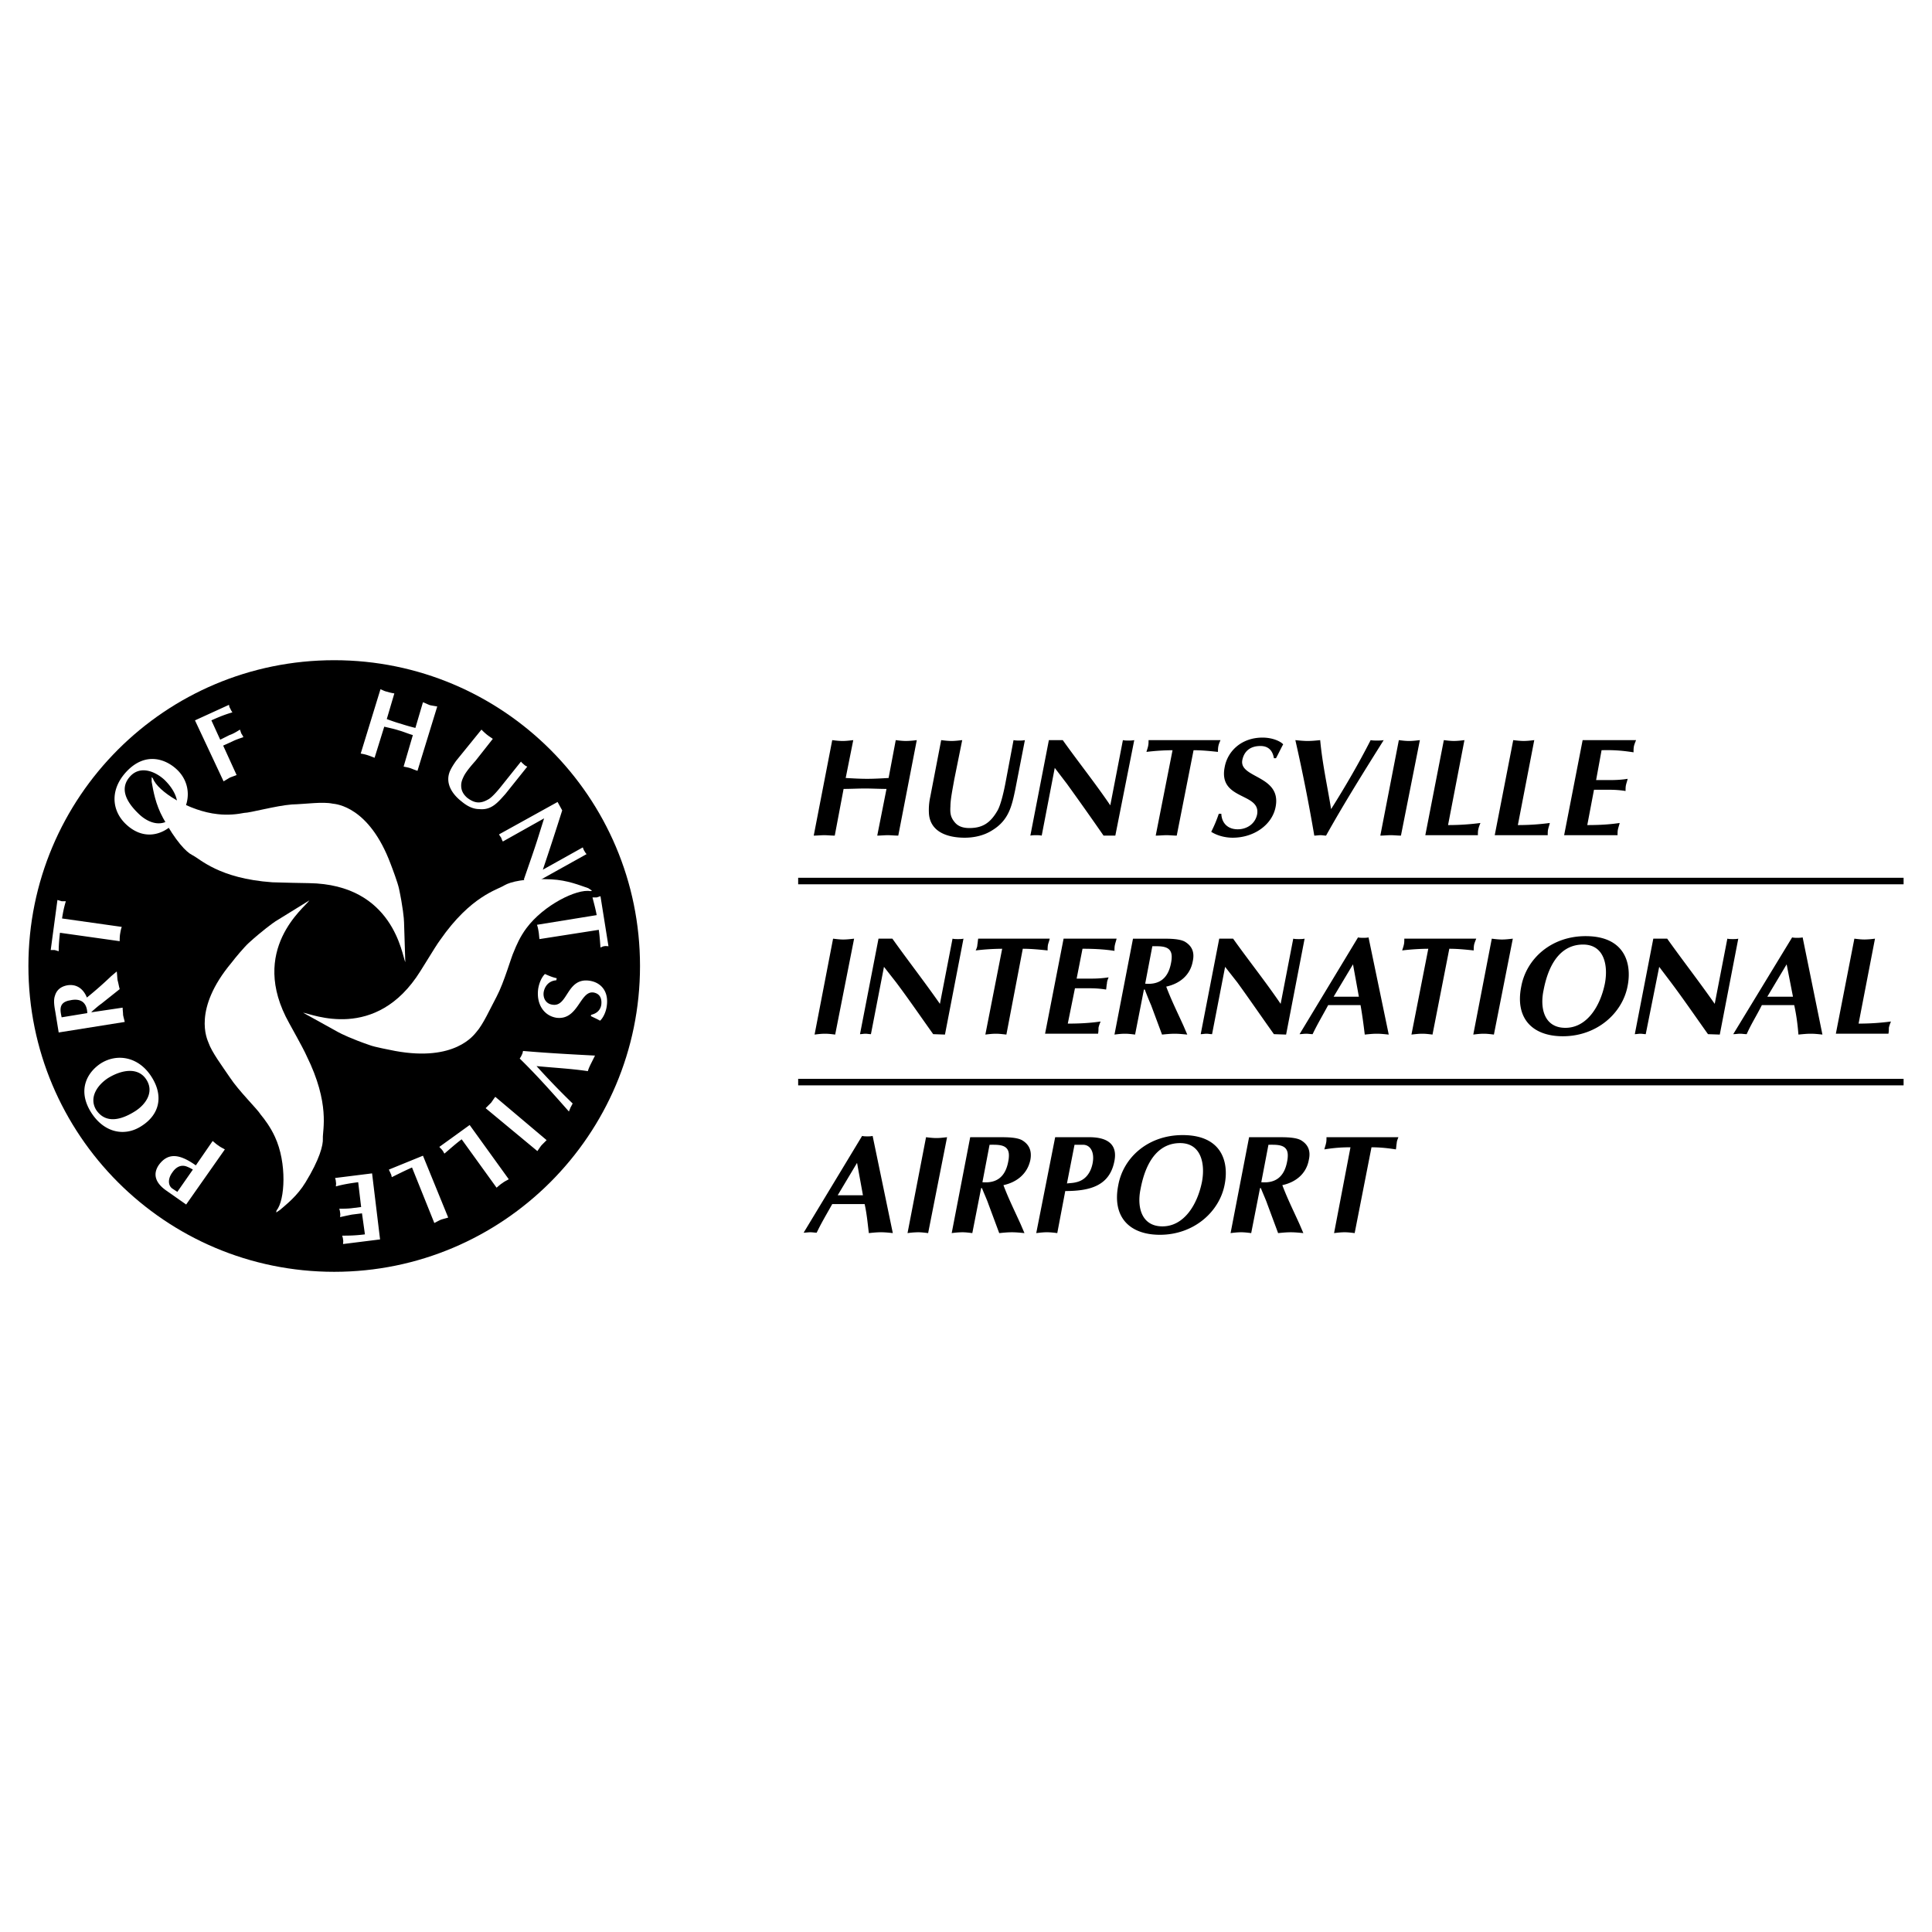 <svg xmlns="http://www.w3.org/2000/svg" width="2500" height="2500" viewBox="0 0 192.756 192.756"><path fill-rule="evenodd" clip-rule="evenodd" fill="#fff" d="M0 0h192.756v192.756H0V0z"/><path d="M2.834 96.378c0-16.87 13.64-30.509 30.51-30.509 16.829 0 30.51 13.639 30.51 30.509 0 16.829-13.681 30.511-30.51 30.511-16.87 0-30.51-13.682-30.51-30.511z" fill-rule="evenodd" clip-rule="evenodd"/><path d="M59.07 88.866l-.168.042c-1.343-.251-4.658 1.385-6.379 3.693-.629.839-1.007 1.721-1.259 2.35-.252.503-.965 3.064-1.721 4.49-.671 1.26-1.343 2.77-2.015 3.525-.252.293-2.14 2.98-8.1 1.889-.587-.125-2.014-.377-2.56-.588-1.721-.588-2.854-1.133-3.147-1.301l-3.483-1.93c.798.084 7.26 2.979 11.708-4.154 1.427-2.309 1.721-2.771 1.973-3.107 3.063-4.406 5.708-4.994 6.421-5.455.587-.336 2.014-.714 4.658-.588 1.637.084 2.812.588 3.693.881l.379.253z" fill-rule="evenodd" clip-rule="evenodd" fill="#fff"/><path d="M27.553 120.971l.042-.211c.839-1.006 1.049-4.74-.168-7.344-.42-.924-1.007-1.721-1.427-2.225-.294-.502-2.183-2.35-3.064-3.691-.797-1.176-1.804-2.52-2.14-3.484-.126-.336-1.595-3.314 2.308-7.973.378-.504 1.301-1.595 1.721-1.973 1.343-1.217 2.392-1.973 2.644-2.14l3.399-2.099c-.419.671-6.127 4.911-2.014 12.255 1.301 2.35 1.553 2.854 1.721 3.23 2.392 4.826 1.595 7.43 1.637 8.268.042.672-.336 2.1-1.721 4.365-.839 1.385-1.889 2.182-2.56 2.77l-.378.252z" fill-rule="evenodd" clip-rule="evenodd" fill="#fff"/><path d="M15.131 77.535l.126.126c.461 1.301 3.609 3.273 6.463 3.567 1.049.126 2.014 0 2.644-.126.587 0 3.147-.713 4.742-.839 1.427-.042 3.063-.294 4.07-.084.378.042 3.651.294 5.792 6.001.21.546.713 1.889.839 2.476.378 1.763.504 3.022.504 3.357L40.437 96c-.335-.713-1.175-7.763-9.61-7.889-2.686-.042-3.231-.084-3.651-.084-5.372-.378-7.218-2.35-8.016-2.728-.588-.293-1.637-1.385-2.896-3.693-.755-1.385-.966-2.686-1.133-3.609v-.462z" fill-rule="evenodd" clip-rule="evenodd" fill="#fff"/><path d="M79.633 87.901h110.289m-110.289 20.06h110.289" fill="none" stroke="#000" stroke-width=".65" stroke-miterlimit="2.613"/><path d="M19.538 116.27c-1.427-1.006-2.686-1.426-3.693-.041-.629.924-.335 1.805.755 2.561l1.972 1.385 3.861-5.498c-.21-.127-.42-.211-.629-.377-.21-.127-.378-.295-.588-.463l-1.678 2.433zm-1.847 2.644l-.503-.336c-.42-.293-.462-.965 0-1.594.335-.504.839-.84 1.468-.588.21.084.378.168.588.293l-1.553 2.225zM10.095 106.072c-1.259.797-2.476 2.561-1.007 4.91 1.301 2.057 3.357 2.434 4.994 1.385 1.889-1.176 2.225-3.062 1.049-4.91-1.259-2.014-3.4-2.393-5.036-1.385zm-.504 4.658c-.755-1.26.168-2.518 1.217-3.189 1.385-.84 3.022-1.09 3.819.211.755 1.217-.084 2.434-1.133 3.105-1.847 1.174-3.147 1.006-3.903-.127zM12.445 101.959c-.042-.209-.126-.461-.167-.713 0-.252-.042-.461-.042-.713l-3.106.461v-.041c.336-.295.714-.631.965-.799l1.847-1.469c-.084-.293-.126-.586-.21-.881-.042-.293-.042-.588-.084-.881l-.545.461a38.587 38.587 0 0 1-2.434 2.141c-.336-.84-1.007-1.385-1.973-1.217-.63.125-1.049.461-1.217 1.049-.167.463-.042 1.133.042 1.596l.335 2.057 6.589-1.051zm-6.295-.461c-.125-.588-.294-1.301.462-1.594.21-.084.336-.084.503-.127.965-.168 1.553.252 1.595 1.301l-2.56.42zM6.192 91.636c.084-.588.21-1.176.378-1.721h-.42c-.125-.042-.294-.084-.419-.126l-.671 4.994h.377c.168.042.294.084.419.126 0-.503.042-1.133.126-1.846l5.959.839c0-.209 0-.461.042-.713.042-.251.084-.503.168-.713l-5.959-.84zM17.607 76.738c-1.091-1.007-3.105-1.763-4.994.252-1.679 1.805-1.469 3.903-.042 5.246 1.595 1.511 3.525 1.301 4.994-.294 1.637-1.721 1.469-3.903.042-5.204zm-4.616.713c1.007-1.091 2.476-.503 3.399.336 1.175 1.133 1.805 2.644.797 3.735s-2.392.588-3.315-.294c-1.595-1.511-1.805-2.77-.881-3.777zM22.265 74.388l.923-.419c.335-.168.713-.294 1.091-.42-.042-.126-.126-.251-.21-.378l-.126-.377c-.336.209-.671.419-1.049.545l-.923.461-.881-1.93c.923-.42 1.511-.629 2.098-.797a1.675 1.675 0 0 1-.21-.377.677.677 0 0 1-.126-.378l-3.399 1.553 2.854 6.085.629-.377c.21-.084.462-.168.671-.252l-1.342-2.939zM35.988 75.185c.252.042.461.084.713.168s.462.168.671.252l.965-3.105c.504.126.965.209 1.469.377.462.125.923.335 1.385.461l-.923 3.147c.209.042.461.084.713.168.209.084.419.168.671.252l1.972-6.421c-.251-.042-.503-.084-.713-.126-.252-.084-.461-.21-.713-.294l-.755 2.561a19.408 19.408 0 0 1-1.469-.42c-.462-.126-.923-.294-1.385-.462l.755-2.56a4.407 4.407 0 0 1-.713-.168c-.252-.042-.462-.168-.671-.252l-1.972 6.422zM45.515 75.899c-.21.293-.461.671-.629 1.049-.504 1.217.252 2.308 1.175 3.021.503.42 1.091.755 1.763.755 1.217.126 1.847-.671 2.602-1.511l2.182-2.728a.926.926 0 0 1-.336-.209c-.084-.084-.209-.168-.293-.294l-1.846 2.308c-.294.378-1.008 1.259-1.427 1.469-.797.462-1.385.378-2.098-.168-.336-.294-.546-.629-.588-1.049-.042-.462.084-.755.294-1.175.251-.461.797-1.091 1.133-1.468l1.72-2.183c-.168-.126-.377-.252-.587-.419a6.44 6.44 0 0 1-.545-.504l-2.52 3.106zM49.795 83.243c.042.126.125.21.209.335.042.126.084.252.168.378l4.113-2.308-.461 1.469c-.462 1.511-1.007 3.021-1.553 4.616l.378.755 5.875-3.273a1.275 1.275 0 0 1-.209-.293c-.084-.126-.126-.252-.168-.378l-3.987 2.225a333.969 333.969 0 0 0 1.931-5.917l-.462-.839-5.834 3.23zM59.741 92.769c.084.588.126 1.175.168 1.763.126-.042.251-.126.377-.126.126-.042.294 0 .42 0l-.797-4.994-.378.126h-.419c.126.504.294 1.091.419 1.763l-5.959.965c.084.21.126.462.168.714.042.251.042.461.084.713l5.917-.924zM58.944 101.373c.336.168.63.293.923.461.251-.211.587-.797.671-1.469.21-1.469-.587-2.35-1.721-2.518-2.308-.336-2.14 2.643-3.693 2.391-.671-.084-.965-.67-.881-1.258.126-.672.587-1.133 1.259-1.176l.042-.209c-.419-.084-.797-.252-1.175-.42-.378.377-.587.965-.671 1.469-.21 1.51.545 2.686 1.804 2.896 2.183.293 2.351-2.688 3.693-2.52.545.084.881.463.797 1.217-.084.547-.462.883-1.007 1.008l-.041.128zM51.852 105.611c1.721 1.678 3.315 3.482 4.91 5.287.042-.125.125-.293.167-.42.084-.125.126-.252.21-.377a76.4 76.4 0 0 1-3.609-3.736c1.721.168 3.441.252 5.12.504.084-.293.21-.545.336-.797l.378-.756c-2.392-.125-4.742-.252-7.177-.461-.042.125-.042.252-.125.377-.042.127-.126.252-.21.379zM49.417 109.43c-.168.209-.294.42-.42.588l-.545.545 5.162 4.281c.126-.168.251-.379.419-.588l.504-.504-5.12-4.322zM49.543 118.494c.21-.168.377-.336.588-.461.209-.168.419-.252.629-.379l-3.902-5.412-3.022 2.182c.084.125.21.209.294.336.084.084.125.209.209.336.504-.42 1.049-.924 1.721-1.428l3.483 4.826zM43.333 122.02c.252-.125.461-.252.671-.336.251-.084.461-.125.713-.209l-2.518-6.17-3.399 1.385c.042.127.126.252.167.379.084.125.084.252.126.377.587-.293 1.259-.629 2.014-.965l2.226 5.539zM37.919 123.656l-.797-6.588-3.693.461c.042.125.084.252.084.42.042.125 0 .252 0 .42.587-.168 1.259-.295 2.224-.42l.294 2.477-1.007.125c-.419.043-.839.043-1.175.043.042.125.084.293.084.418.042.127 0 .295 0 .42a53.35 53.35 0 0 1 1.175-.252l1.007-.125.294 2.098c-1.007.127-1.679.127-2.266.127.042.168.084.293.084.418.042.127 0 .295 0 .42l3.692-.462z" fill-rule="evenodd" clip-rule="evenodd" fill="#fff"/><path d="M86.264 120.131c.21.924.294 1.848.42 2.896.419-.043.797-.084 1.217-.084.378 0 .797.041 1.175.084l-2.014-9.695c-.168.043-.335.043-.503.043-.21 0-.378 0-.546-.043l-5.833 9.652c.21 0 .462-.041.671-.041.21 0 .42.041.63.041.461-.965.965-1.805 1.553-2.854h3.23v.001zm-2.686-.881l1.93-3.23.588 3.23h-2.518zM90.544 123.027a8.636 8.636 0 0 1 1.049-.084c.336 0 .671.041 1.007.084l1.889-9.568c-.378.041-.714.084-1.049.084-.378 0-.713-.043-1.049-.084l-1.847 9.568zM94.951 123.027a8.62 8.62 0 0 1 1.049-.084c.335 0 .671.041 1.007.084l.881-4.49h.084c.209.545.504 1.174.629 1.553l1.092 2.938c.42-.043.84-.084 1.26-.084s.838.041 1.258.084l-.377-.881c-.588-1.303-1.217-2.561-1.721-3.904 1.344-.293 2.393-1.133 2.686-2.518.168-.924-.125-1.553-.84-1.973-.545-.293-1.553-.293-2.182-.293h-2.98l-1.846 9.568zm3.778-8.814c.84 0 1.93-.084 1.93 1.051 0 .293-.041.502-.084.713-.293 1.428-1.133 2.098-2.559 1.973l.713-3.737zM106.281 118.83c2.52 0 4.449-.545 4.91-3.021.295-1.553-.586-2.35-2.518-2.35h-3.398l-1.889 9.568c.377-.043.713-.084 1.049-.084.377 0 .713.041 1.049.084l.797-4.197zm.924-4.617h.84c.756 0 1.176.756.965 1.848-.168.881-.672 1.678-1.637 1.889-.293.084-.629.084-.924.125l.756-3.862zM122.188 118.158c.42-2.139-.209-4.91-4.197-4.91-3.441 0-5.916 2.225-6.42 4.994-.629 3.148 1.09 4.953 4.154 4.953 3.398 0 5.959-2.308 6.463-5.037zm-4.45-4.111c2.1 0 2.52 2.055 2.184 3.859-.463 2.309-1.805 4.449-3.945 4.449-2.098 0-2.561-1.93-2.182-3.734.586-3.105 2.014-4.574 3.943-4.574zM122.775 123.027c.336-.043.713-.084 1.049-.084s.672.041 1.008.084l.881-4.49h.084c.209.545.504 1.174.629 1.553l1.092 2.938c.42-.043.84-.084 1.258-.084.42 0 .84.041 1.26.084l-.377-.881c-.588-1.303-1.217-2.561-1.721-3.904 1.342-.293 2.391-1.133 2.643-2.518.211-.924-.084-1.553-.797-1.973-.545-.293-1.553-.293-2.182-.293h-2.98l-1.847 9.568zm3.778-8.814c.838 0 1.93-.084 1.93 1.051 0 .293-.041.502-.084.713-.293 1.428-1.133 2.098-2.561 1.973l.715-3.737zM136.834 114.465c.84 0 1.637.084 2.434.211.043-.211.043-.42.084-.629 0-.168.084-.379.168-.588h-7.176c0 .209 0 .42-.043.588-.041.209-.125.418-.168.629a15.437 15.437 0 0 1 2.604-.211l-1.637 8.562c.336-.043.713-.084 1.049-.084s.67.041 1.006.084l1.679-8.562zM81.27 103.219c.336-.041.671-.084 1.049-.084.335 0 .671.043 1.007.084l1.888-9.568c-.377.042-.713.084-1.091.084-.335 0-.671-.042-1.007-.084l-1.846 9.568zM85.802 103.178c.168 0 .378-.043.546-.043s.378.043.545.043l1.301-6.716 1.217 1.554c1.259 1.678 2.434 3.398 3.693 5.162l1.175.041 1.847-9.568c-.168.042-.378.042-.546.042-.21 0-.377 0-.546-.042l-1.259 6.504c-1.553-2.223-3.189-4.322-4.742-6.504h-1.385l-1.846 9.527zM102.043 94.658c.84 0 1.68.084 2.477.167 0-.167 0-.377.041-.587.043-.168.127-.378.17-.587h-7.135c-.043.209-.043.419-.084.587 0 .21-.084.42-.168.587a23.615 23.615 0 0 1 2.643-.167l-1.678 8.561c.336-.041.713-.084 1.049-.084s.672.043 1.049.084l1.636-8.561zM106.115 93.65l-1.848 9.484h5.287c.043-.209.043-.42.043-.588.041-.209.125-.42.209-.629-.881.125-1.846.209-3.273.209l.715-3.525h1.426a9.78 9.78 0 0 1 1.68.127c.041-.211.041-.42.084-.588 0-.209.084-.42.168-.629-.547.084-1.092.125-1.721.125h-1.469l.586-2.979c1.428 0 2.352.084 3.189.209 0-.209 0-.419.043-.587.041-.21.125-.42.168-.629h-5.287zM111.191 103.219c.336-.041.672-.084 1.051-.084.336 0 .67.043 1.006.084l.881-4.49h.086c.209.545.461 1.176.629 1.553l1.092 2.938c.418-.041.838-.084 1.258-.084s.84.043 1.26.084l-.379-.881c-.588-1.301-1.217-2.561-1.721-3.904 1.344-.293 2.393-1.133 2.645-2.517.209-.923-.084-1.553-.797-1.973-.547-.293-1.553-.293-2.225-.293h-2.938l-1.848 9.567zm3.778-8.813c.84 0 1.932-.084 1.932 1.049 0 .294-.043.504-.084.713-.295 1.428-1.135 2.1-2.561 1.973l.713-3.735zM119.795 103.178c.211 0 .379-.043.588-.043.168 0 .336.043.545.043l1.301-6.716 1.219 1.554c1.217 1.678 2.391 3.398 3.65 5.162l1.217.041 1.846-9.568c-.209.042-.377.042-.586.042-.168 0-.379 0-.547-.042l-1.258 6.504c-1.512-2.223-3.189-4.322-4.742-6.504h-1.385l-1.848 9.527zM135.742 100.281c.168.965.295 1.889.42 2.938.42-.041.797-.084 1.217-.084.379 0 .756.043 1.176.084l-2.016-9.694c-.166.042-.334.042-.502.042-.211 0-.379 0-.547-.042l-5.832 9.653c.209 0 .42-.043.67-.043.211 0 .42.043.631.043.461-.967.965-1.805 1.553-2.896h3.23v-.001zm-2.685-.84l1.932-3.23.586 3.23h-2.518zM144.598 94.658c.84 0 1.637.084 2.434.167 0-.167 0-.377.043-.587.041-.168.125-.378.209-.587h-7.176c0 .209 0 .419-.043.587-.041.21-.125.42-.168.587a22.839 22.839 0 0 1 2.604-.167l-1.68 8.561c.379-.041.713-.084 1.092-.084.336 0 .672.043 1.008.084l1.677-8.561zM146.99 103.219c.336-.041.67-.084 1.049-.084.336 0 .672.043 1.008.084l1.887-9.568c-.377.042-.713.084-1.09.084-.336 0-.672-.042-1.008-.084l-1.846 9.568zM162.391 98.35c.42-2.139-.209-4.951-4.195-4.951-3.441 0-5.918 2.266-6.422 5.035-.629 3.148 1.092 4.953 4.154 4.953 3.4 0 5.961-2.309 6.463-5.037zm-4.448-4.112c2.098 0 2.518 2.057 2.182 3.862-.461 2.307-1.805 4.447-3.945 4.447-2.098 0-2.559-1.93-2.182-3.734.588-3.106 2.014-4.575 3.945-4.575zM163.105 103.178c.168 0 .377-.043.545-.043.209 0 .377.043.545.043l1.344-6.716 1.176 1.554c1.258 1.678 2.434 3.398 3.691 5.162l1.176.041 1.846-9.568c-.166.042-.377.042-.545.042s-.377 0-.545-.042l-1.26 6.504c-1.553-2.223-3.189-4.322-4.742-6.504h-1.385l-1.846 9.527zM179.01 100.281c.211.965.336 1.889.42 2.938.42-.041.84-.084 1.217-.084.42 0 .797.043 1.176.084l-1.973-9.694c-.211.042-.377.042-.545.042s-.336 0-.504-.042l-5.875 9.653c.252 0 .461-.043.67-.043.252 0 .42.043.672.043.42-.967.965-1.805 1.512-2.896h3.23v-.001zm-2.686-.84l1.93-3.23.631 3.23h-2.561zM187.068 93.65a8.183 8.183 0 0 1-1.051.084c-.334 0-.67-.042-1.006-.084l-1.848 9.484h5.246c.043-.209.043-.42.043-.588.041-.209.125-.42.209-.629-.965.125-2.014.209-3.23.209l1.637-8.476zM81.186 83.369c.336 0 .713-.042 1.049-.042.335 0 .671.042 1.049.042l.881-4.658c.714 0 1.427-.042 2.141-.042s1.427.042 2.14.042l-.923 4.658c.336 0 .714-.042 1.049-.042s.671.042 1.049.042l1.846-9.526a8.809 8.809 0 0 1-1.049.084c-.377 0-.713-.042-1.049-.084l-.713 3.776c-.713.042-1.427.084-2.14.084-.714 0-1.427-.042-2.141-.084l.755-3.776c-.377.042-.713.084-1.049.084-.378 0-.713-.042-1.049-.084l-1.846 9.526zM92.811 79.508a6.055 6.055 0 0 0-.126 1.72c.168 1.805 1.889 2.35 3.567 2.35.923 0 1.929-.209 2.769-.755 1.637-1.007 1.932-2.434 2.268-4.028l.965-4.952c-.211.042-.379.042-.588.042-.168 0-.336 0-.545-.042l-.799 4.238c-.125.672-.461 2.267-.838 2.854-.715 1.218-1.512 1.679-2.771 1.679-.629 0-1.133-.167-1.468-.587-.42-.504-.462-.924-.42-1.595 0-.714.251-1.889.378-2.644L96 73.842c-.378.042-.713.084-1.049.084-.377 0-.713-.042-1.049-.084l-1.091 5.666zM102.799 83.369c.211-.042.377-.042.588-.042.168 0 .336 0 .545.042l1.301-6.757 1.217 1.595a332.153 332.153 0 0 1 3.652 5.162h1.174l1.889-9.526c-.209.042-.377.042-.586.042-.168 0-.379 0-.547-.042l-1.258 6.505c-1.512-2.225-3.189-4.323-4.742-6.505h-1.385l-1.848 9.526zM119.082 74.849c.84 0 1.637.084 2.434.168 0-.168 0-.378.043-.587.041-.209.125-.378.209-.587h-7.176c0 .209 0 .378-.043.587-.041.209-.125.419-.168.587a22.59 22.59 0 0 1 2.604-.168l-1.68 8.52c.377 0 .713-.042 1.092-.042.336 0 .672.042 1.006.042l1.679-8.52zM127.307 75.646c.252-.461.463-.923.715-1.384-.252-.294-1.051-.672-2.057-.672-2.098 0-3.484 1.343-3.777 2.938-.672 3.357 3.65 2.518 3.232 4.742-.211.965-1.051 1.469-1.932 1.469-.965 0-1.594-.587-1.637-1.552h-.251a13.365 13.365 0 0 1-.756 1.804c.588.378 1.385.587 2.141.587 2.141 0 3.945-1.301 4.281-3.063.629-3.19-3.693-2.854-3.316-4.701.168-.797.715-1.385 1.805-1.385.799 0 1.217.461 1.344 1.217h.208zM132.301 83.369c1.805-3.231 3.777-6.379 5.75-9.526-.209.042-.461.042-.672.042-.209 0-.42 0-.629-.042-1.176 2.308-2.518 4.616-3.945 6.882-.377-2.308-.881-4.574-1.09-6.882-.42.042-.84.084-1.26.084-.377 0-.797-.042-1.217-.084a175.495 175.495 0 0 1 1.889 9.526c.209 0 .42-.042.629-.042.168 0 .377.042.545.042zM137.715 83.369c.336 0 .672-.042 1.049-.042.336 0 .672.042 1.008.042l1.889-9.526c-.377.042-.713.084-1.092.084-.336 0-.672-.042-1.006-.084l-1.848 9.526zM146.107 73.842c-.334.042-.713.084-1.049.084s-.672-.042-1.006-.084l-1.848 9.484h5.246c0-.21 0-.42.043-.588.041-.209.125-.419.209-.629-.965.125-2.014.209-3.23.209l1.635-8.476zM153.074 73.842c-.336.042-.713.084-1.049.084s-.713-.042-1.049-.084l-1.846 9.484h5.287c0-.21 0-.42.041-.588.043-.209.127-.419.168-.629-.965.125-1.973.209-3.189.209l1.637-8.476zM157.9 73.842l-1.846 9.484h5.33c0-.21 0-.42.041-.588.043-.209.127-.419.168-.629-.84.125-1.805.209-3.23.209l.67-3.525h1.469c.631 0 1.176.042 1.68.125 0-.209 0-.419.041-.587.043-.21.127-.42.168-.629-.502.084-1.09.126-1.721.126h-1.426l.545-2.98c1.428-.042 2.35.084 3.189.21 0-.21 0-.42.043-.629.041-.167.125-.378.209-.587h-5.33z" fill-rule="evenodd" clip-rule="evenodd"/></svg>